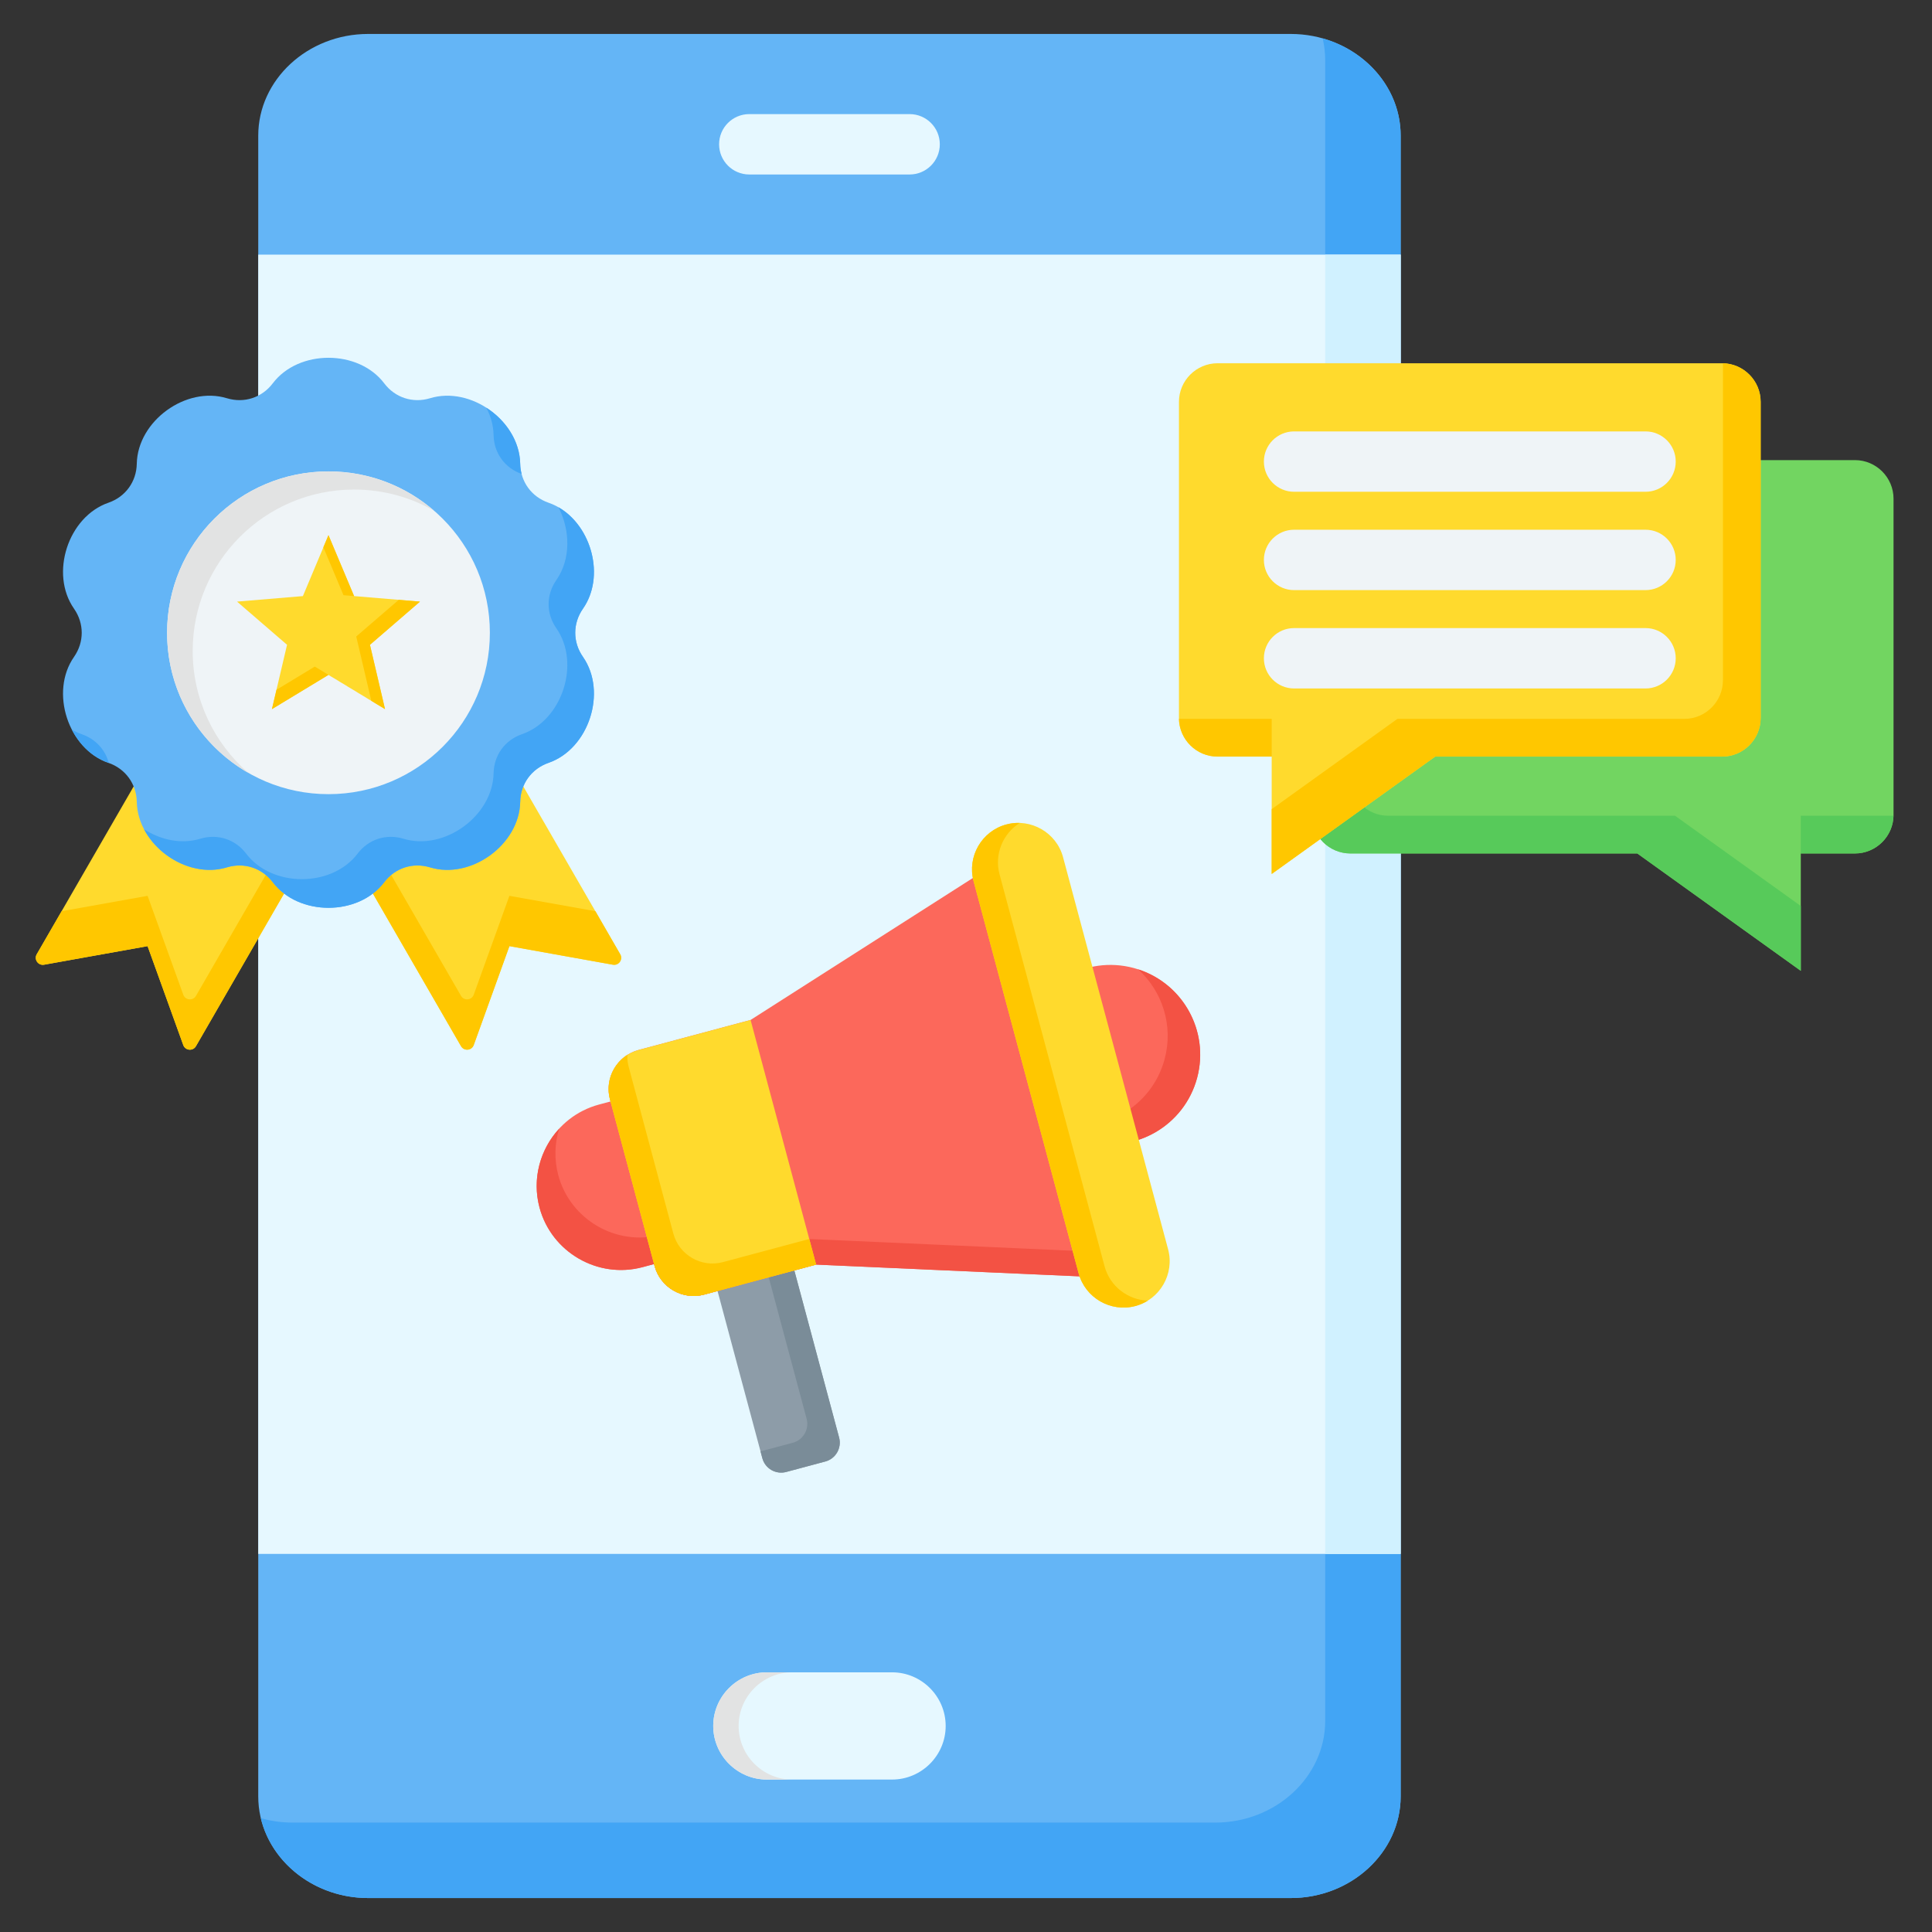 <svg width="54" height="54" viewBox="0 0 54 54" fill="none" xmlns="http://www.w3.org/2000/svg">
<rect x="0" y="0" width="54" height="54" fill="#333333" stroke="none"/>
<path fill-rule="evenodd" clip-rule="evenodd" d="M39.149 3.791C39.149 2.228 37.767 0.949 36.077 0.949H10.29C8.6 0.949 7.218 2.228 7.218 3.791V50.209C7.218 51.772 8.6 53.051 10.29 53.051H36.077C37.767 53.051 39.149 51.772 39.149 50.209V3.791Z" fill="#64B5F6"/>
<path fill-rule="evenodd" clip-rule="evenodd" d="M39.149 3.791C39.149 2.514 38.227 1.428 36.968 1.072C37.015 1.269 37.04 1.473 37.04 1.682V48.1C37.04 49.663 35.657 50.942 33.968 50.942H8.181C7.871 50.942 7.572 50.899 7.29 50.819C7.593 52.092 8.826 53.051 10.29 53.051H36.077C37.767 53.051 39.149 51.773 39.149 50.209V3.791Z" fill="#42A5F5"/>
<path fill-rule="evenodd" clip-rule="evenodd" d="M20.943 4.877C20.477 4.877 20.099 4.499 20.099 4.033C20.099 3.567 20.477 3.189 20.943 3.189H25.424C25.89 3.189 26.268 3.567 26.268 4.033C26.268 4.499 25.89 4.877 25.424 4.877H20.943Z" fill="#E6F8FF"/>
<path fill-rule="evenodd" clip-rule="evenodd" d="M24.934 46.742H21.433C20.609 46.742 19.935 47.416 19.935 48.241C19.935 49.065 20.609 49.739 21.433 49.739H24.934C25.758 49.739 26.432 49.065 26.432 48.241C26.432 47.416 25.758 46.742 24.934 46.742Z" fill="#E6F8FF"/>
<path fill-rule="evenodd" clip-rule="evenodd" d="M22.143 46.742H21.433C20.609 46.742 19.935 47.416 19.935 48.241C19.935 49.065 20.609 49.739 21.433 49.739H22.143C21.319 49.739 20.645 49.065 20.645 48.241C20.645 47.416 21.319 46.742 22.143 46.742Z" fill="#E2E3E3"/>
<path fill-rule="evenodd" clip-rule="evenodd" d="M7.218 7.117H39.149V43.432H7.218V7.117Z" fill="#E6F8FF"/>
<path fill-rule="evenodd" clip-rule="evenodd" d="M37.04 7.117H39.149V43.432H37.04V7.117Z" fill="#D0F1FF"/>
<path fill-rule="evenodd" clip-rule="evenodd" d="M21.998 34.749C20.567 35.132 19.852 35.324 19.852 35.324L21.308 40.757C21.385 41.047 21.685 41.22 21.975 41.142L23.069 40.849C23.358 40.772 23.531 40.472 23.454 40.182L21.998 34.749Z" fill="#8D9CA8"/>
<path fill-rule="evenodd" clip-rule="evenodd" d="M21.998 34.749L21.282 34.941L22.546 39.658C22.623 39.948 22.45 40.248 22.161 40.325L21.257 40.567L21.308 40.757C21.385 41.047 21.685 41.22 21.975 41.142L23.069 40.849C23.358 40.771 23.531 40.472 23.454 40.182L21.998 34.749Z" fill="#7A8C98"/>
<path fill-rule="evenodd" clip-rule="evenodd" d="M24.643 31.191C24.978 32.441 24.229 33.737 22.979 34.072L17.961 35.417C16.712 35.752 15.415 35.003 15.08 33.753C14.745 32.503 15.494 31.207 16.744 30.872L21.761 29.527C23.011 29.192 24.308 29.941 24.643 31.191Z" fill="#FC685B"/>
<path fill-rule="evenodd" clip-rule="evenodd" d="M24.617 32.492C24.384 33.239 23.787 33.856 22.979 34.072L17.961 35.417C16.712 35.752 15.415 35.003 15.08 33.754C14.864 32.946 15.099 32.12 15.63 31.545C15.503 31.954 15.486 32.403 15.604 32.846C15.939 34.096 17.236 34.844 18.485 34.509L23.503 33.165C23.946 33.046 24.326 32.807 24.617 32.492Z" fill="#F35244"/>
<path fill-rule="evenodd" clip-rule="evenodd" d="M31.687 27.056C33.025 27.414 33.818 28.789 33.46 30.126C33.102 31.464 31.727 32.257 30.389 31.899C29.052 31.541 28.258 30.166 28.616 28.829C28.975 27.491 30.35 26.697 31.687 27.056Z" fill="#FC685B"/>
<path fill-rule="evenodd" clip-rule="evenodd" d="M31.811 27.093C33.073 27.501 33.807 28.831 33.46 30.127C33.102 31.464 31.727 32.258 30.389 31.899C29.992 31.793 29.643 31.597 29.357 31.339C29.398 31.352 29.44 31.364 29.481 31.375C30.819 31.734 32.194 30.94 32.552 29.602C32.804 28.662 32.486 27.704 31.811 27.093Z" fill="#F35244"/>
<path fill-rule="evenodd" clip-rule="evenodd" d="M20.979 28.508L17.847 29.347C17.246 29.508 16.887 30.13 17.049 30.73L18.296 35.387C18.457 35.988 19.079 36.347 19.68 36.185L22.811 35.346L31.784 35.747C32.021 35.739 32.222 35.633 32.363 35.442C32.504 35.251 32.547 35.029 32.485 34.799L29.63 24.145C29.569 23.915 29.421 23.744 29.203 23.649C28.986 23.554 28.759 23.563 28.549 23.674L20.979 28.508Z" fill="#FC685B"/>
<path fill-rule="evenodd" clip-rule="evenodd" d="M17.048 30.729L17.049 30.73L18.296 35.386C18.457 35.987 19.079 36.346 19.68 36.185L22.811 35.346L31.784 35.746C32.021 35.738 32.222 35.633 32.363 35.442C32.504 35.251 32.547 35.028 32.485 34.799L32.294 34.087C32.354 34.315 32.312 34.536 32.171 34.726C32.03 34.916 31.829 35.022 31.592 35.03L22.619 34.63L19.488 35.469C18.887 35.63 18.265 35.271 18.104 34.67L17.048 30.729Z" fill="#F35244"/>
<path fill-rule="evenodd" clip-rule="evenodd" d="M22.504 34.2C22.098 32.685 21.692 31.169 21.286 29.654C21.184 29.272 21.081 28.89 20.979 28.508L17.848 29.347C17.247 29.508 16.888 30.129 17.049 30.73L17.064 30.786L18.282 35.331L18.296 35.386C18.457 35.987 19.079 36.346 19.68 36.185L20.056 36.084L22.202 35.51L22.811 35.346C22.709 34.964 22.606 34.582 22.504 34.2Z" fill="#FFDA2D"/>
<path fill-rule="evenodd" clip-rule="evenodd" d="M17.535 29.483C17.13 29.741 16.918 30.242 17.049 30.73L17.063 30.785L18.281 35.331L18.296 35.386C18.457 35.987 19.079 36.346 19.68 36.185L20.056 36.084L22.202 35.509L22.811 35.346L22.619 34.63L20.204 35.277C19.603 35.438 18.981 35.079 18.82 34.478L17.573 29.822C17.542 29.709 17.53 29.595 17.535 29.483Z" fill="#FFC700"/>
<path fill-rule="evenodd" clip-rule="evenodd" d="M28.127 23.044C28.815 22.86 29.529 23.272 29.713 23.959L32.649 34.918C32.834 35.606 32.422 36.32 31.734 36.504H31.734C31.046 36.688 30.332 36.276 30.148 35.589L27.212 24.63C27.027 23.942 27.439 23.228 28.127 23.044Z" fill="#FFDA2D"/>
<path fill-rule="evenodd" clip-rule="evenodd" d="M28.127 23.044C28.253 23.01 28.38 22.997 28.504 23.001C28.034 23.294 27.787 23.873 27.937 24.435L30.873 35.394C31.024 35.956 31.528 36.334 32.082 36.353C31.977 36.419 31.86 36.47 31.734 36.504C31.046 36.688 30.332 36.276 30.148 35.588L27.212 24.63C27.027 23.942 27.439 23.228 28.127 23.044Z" fill="#FFC700"/>
<path fill-rule="evenodd" clip-rule="evenodd" d="M51.845 12.86H37.744C37.15 12.86 36.665 13.345 36.665 13.94V22.775C36.665 23.37 37.15 23.855 37.744 23.855H45.763L50.333 27.135V23.855H51.845C52.44 23.855 52.925 23.37 52.925 22.775V13.94C52.925 13.345 52.44 12.86 51.845 12.86Z" fill="#72D561"/>
<path fill-rule="evenodd" clip-rule="evenodd" d="M37.72 12.86C37.137 12.873 36.665 13.353 36.665 13.939V22.775C36.665 23.37 37.15 23.854 37.744 23.854H45.763L50.333 27.135V25.323L46.818 22.8H38.799C38.205 22.8 37.72 22.315 37.72 21.72V12.884C37.72 12.876 37.72 12.868 37.72 12.86ZM50.333 23.854V22.8H52.9C52.908 22.8 52.916 22.799 52.924 22.799C52.911 23.383 52.432 23.854 51.845 23.854H50.333Z" fill="#57CA5A"/>
<path fill-rule="evenodd" clip-rule="evenodd" d="M34.031 10.153H48.132C48.726 10.153 49.211 10.638 49.211 11.232V20.068C49.211 20.663 48.727 21.148 48.132 21.148H40.113L35.544 24.428V21.148H34.031C33.437 21.148 32.952 20.663 32.952 20.068V11.232C32.952 10.638 33.437 10.153 34.031 10.153Z" fill="#FFDA2D"/>
<path fill-rule="evenodd" clip-rule="evenodd" d="M48.156 10.153C48.74 10.166 49.211 10.646 49.211 11.232V20.068C49.211 20.663 48.727 21.147 48.132 21.147H40.113L35.544 24.428V22.616L39.058 20.093H47.077C47.672 20.093 48.157 19.608 48.157 19.013V10.178C48.157 10.169 48.156 10.161 48.156 10.153ZM35.544 21.147V20.093H32.976C32.968 20.093 32.96 20.093 32.952 20.092C32.965 20.676 33.445 21.147 34.031 21.147H35.544Z" fill="#FFC700"/>
<path fill-rule="evenodd" clip-rule="evenodd" d="M36.17 16.494C35.704 16.494 35.326 16.116 35.326 15.65C35.326 15.184 35.704 14.806 36.17 14.806H45.993C46.459 14.806 46.837 15.184 46.837 15.65C46.837 16.116 46.459 16.494 45.993 16.494H36.17ZM36.17 19.243C35.704 19.243 35.326 18.865 35.326 18.399C35.326 17.933 35.704 17.555 36.17 17.555H45.993C46.459 17.555 46.837 17.933 46.837 18.399C46.837 18.865 46.459 19.243 45.993 19.243H36.17ZM36.17 13.745C35.704 13.745 35.326 13.367 35.326 12.901C35.326 12.435 35.704 12.058 36.17 12.058H45.993C46.459 12.058 46.837 12.435 46.837 12.901C46.837 13.367 46.459 13.745 45.993 13.745H36.17Z" fill="#EFF4F7"/>
<path fill-rule="evenodd" clip-rule="evenodd" d="M9.181 22.825L5.477 29.241C5.394 29.386 5.179 29.367 5.122 29.209L4.125 26.445L1.232 26.964C1.067 26.993 0.943 26.817 1.027 26.672L5.241 19.374L9.827 20.927L12.608 18.485L17.335 26.672C17.419 26.817 17.295 26.993 17.13 26.964L14.237 26.445L13.24 29.209C13.183 29.367 12.969 29.386 12.885 29.241L9.181 22.825Z" fill="#FFDA2D"/>
<path fill-rule="evenodd" clip-rule="evenodd" d="M9.181 22.825L5.477 29.241C5.394 29.386 5.179 29.367 5.122 29.209L4.125 26.445L1.232 26.964C1.067 26.993 0.943 26.817 1.027 26.672L1.722 25.469L4.125 25.039L5.123 27.803C5.179 27.96 5.394 27.98 5.478 27.834L9.181 21.419L12.885 27.834C12.969 27.98 13.184 27.96 13.241 27.803L14.238 25.039L16.642 25.469L17.336 26.672C17.42 26.817 17.297 26.993 17.131 26.964L14.239 26.445L13.242 29.209C13.185 29.367 12.971 29.386 12.886 29.241L9.181 22.825Z" fill="#FFC700"/>
<path fill-rule="evenodd" clip-rule="evenodd" d="M15.331 21.322C16.46 20.932 16.977 19.34 16.294 18.36C16.006 17.948 16.006 17.426 16.294 17.013C16.978 16.034 16.46 14.442 15.331 14.051C14.856 13.887 14.549 13.464 14.54 12.962C14.517 11.767 13.162 10.783 12.019 11.131C11.539 11.277 11.042 11.115 10.739 10.714C10.018 9.762 8.344 9.762 7.624 10.714C7.32 11.115 6.824 11.277 6.343 11.131C5.2 10.783 3.846 11.767 3.823 12.962C3.814 13.464 3.506 13.887 3.031 14.051C1.902 14.442 1.385 16.034 2.069 17.013C2.356 17.426 2.356 17.948 2.069 18.36C1.385 19.34 1.902 20.932 3.031 21.322C3.506 21.487 3.814 21.909 3.823 22.412C3.846 23.606 5.2 24.59 6.343 24.243C6.824 24.097 7.32 24.258 7.624 24.659C8.344 25.611 10.018 25.611 10.739 24.659C11.042 24.258 11.539 24.097 12.019 24.243C13.162 24.59 14.517 23.606 14.54 22.412C14.549 21.909 14.856 21.487 15.331 21.322Z" fill="#64B5F6"/>
<path fill-rule="evenodd" clip-rule="evenodd" d="M15.331 21.322C16.46 20.931 16.977 19.339 16.294 18.36C16.006 17.948 16.006 17.425 16.294 17.013C16.919 16.118 16.54 14.713 15.61 14.178C15.938 14.815 15.961 15.624 15.55 16.213C15.262 16.626 15.262 17.148 15.55 17.56C16.233 18.539 15.717 20.132 14.587 20.522C14.112 20.687 13.806 21.109 13.796 21.612C13.773 22.806 12.419 23.79 11.276 23.443C10.795 23.297 10.298 23.458 9.995 23.859C9.274 24.811 7.601 24.811 6.88 23.859C6.577 23.458 6.08 23.297 5.599 23.443C5.069 23.604 4.493 23.478 4.026 23.178C4.449 23.984 5.459 24.512 6.343 24.243C6.824 24.098 7.32 24.259 7.624 24.659C8.345 25.612 10.018 25.612 10.739 24.659C11.042 24.259 11.539 24.098 12.019 24.243C13.162 24.591 14.517 23.607 14.54 22.412C14.549 21.909 14.856 21.487 15.331 21.322ZM14.579 13.246C14.555 13.155 14.541 13.06 14.54 12.961C14.527 12.32 14.133 11.741 13.593 11.395C13.717 11.63 13.79 11.89 13.796 12.16C13.805 12.66 14.108 13.08 14.579 13.246ZM2.009 20.394C2.227 20.818 2.58 21.166 3.031 21.322L3.04 21.325C2.942 20.952 2.669 20.654 2.287 20.522C2.19 20.488 2.097 20.445 2.009 20.394Z" fill="#42A5F5"/>
<path d="M9.181 22.197C11.673 22.197 13.692 20.177 13.692 17.686C13.692 15.194 11.673 13.175 9.181 13.175C6.69 13.175 4.67 15.194 4.67 17.686C4.67 20.177 6.69 22.197 9.181 22.197Z" fill="#EFF4F7"/>
<path fill-rule="evenodd" clip-rule="evenodd" d="M9.181 13.176C10.31 13.176 11.342 13.59 12.133 14.276C11.474 13.899 10.711 13.683 9.896 13.683C7.405 13.683 5.386 15.703 5.386 18.194C5.386 19.556 5.99 20.777 6.944 21.605C5.586 20.828 4.67 19.365 4.67 17.688C4.67 15.195 6.69 13.176 9.181 13.176Z" fill="#E2E3E3"/>
<path fill-rule="evenodd" clip-rule="evenodd" d="M9.181 14.958L9.897 16.661L11.738 16.815L10.34 18.022L10.761 19.82L9.181 18.863L7.601 19.82L8.023 18.022L6.625 16.815L8.466 16.661L9.181 14.958Z" fill="#FFDA2D"/>
<path fill-rule="evenodd" clip-rule="evenodd" d="M9.181 14.958L9.897 16.661L9.601 16.636L9.038 15.297L9.181 14.958ZM11.145 16.766L11.738 16.816L10.34 18.023L10.761 19.82L9.181 18.863L7.601 19.82L7.728 19.28L8.799 18.631L10.379 19.588L9.957 17.79L11.145 16.766Z" fill="#FFC700"/>
</svg>
